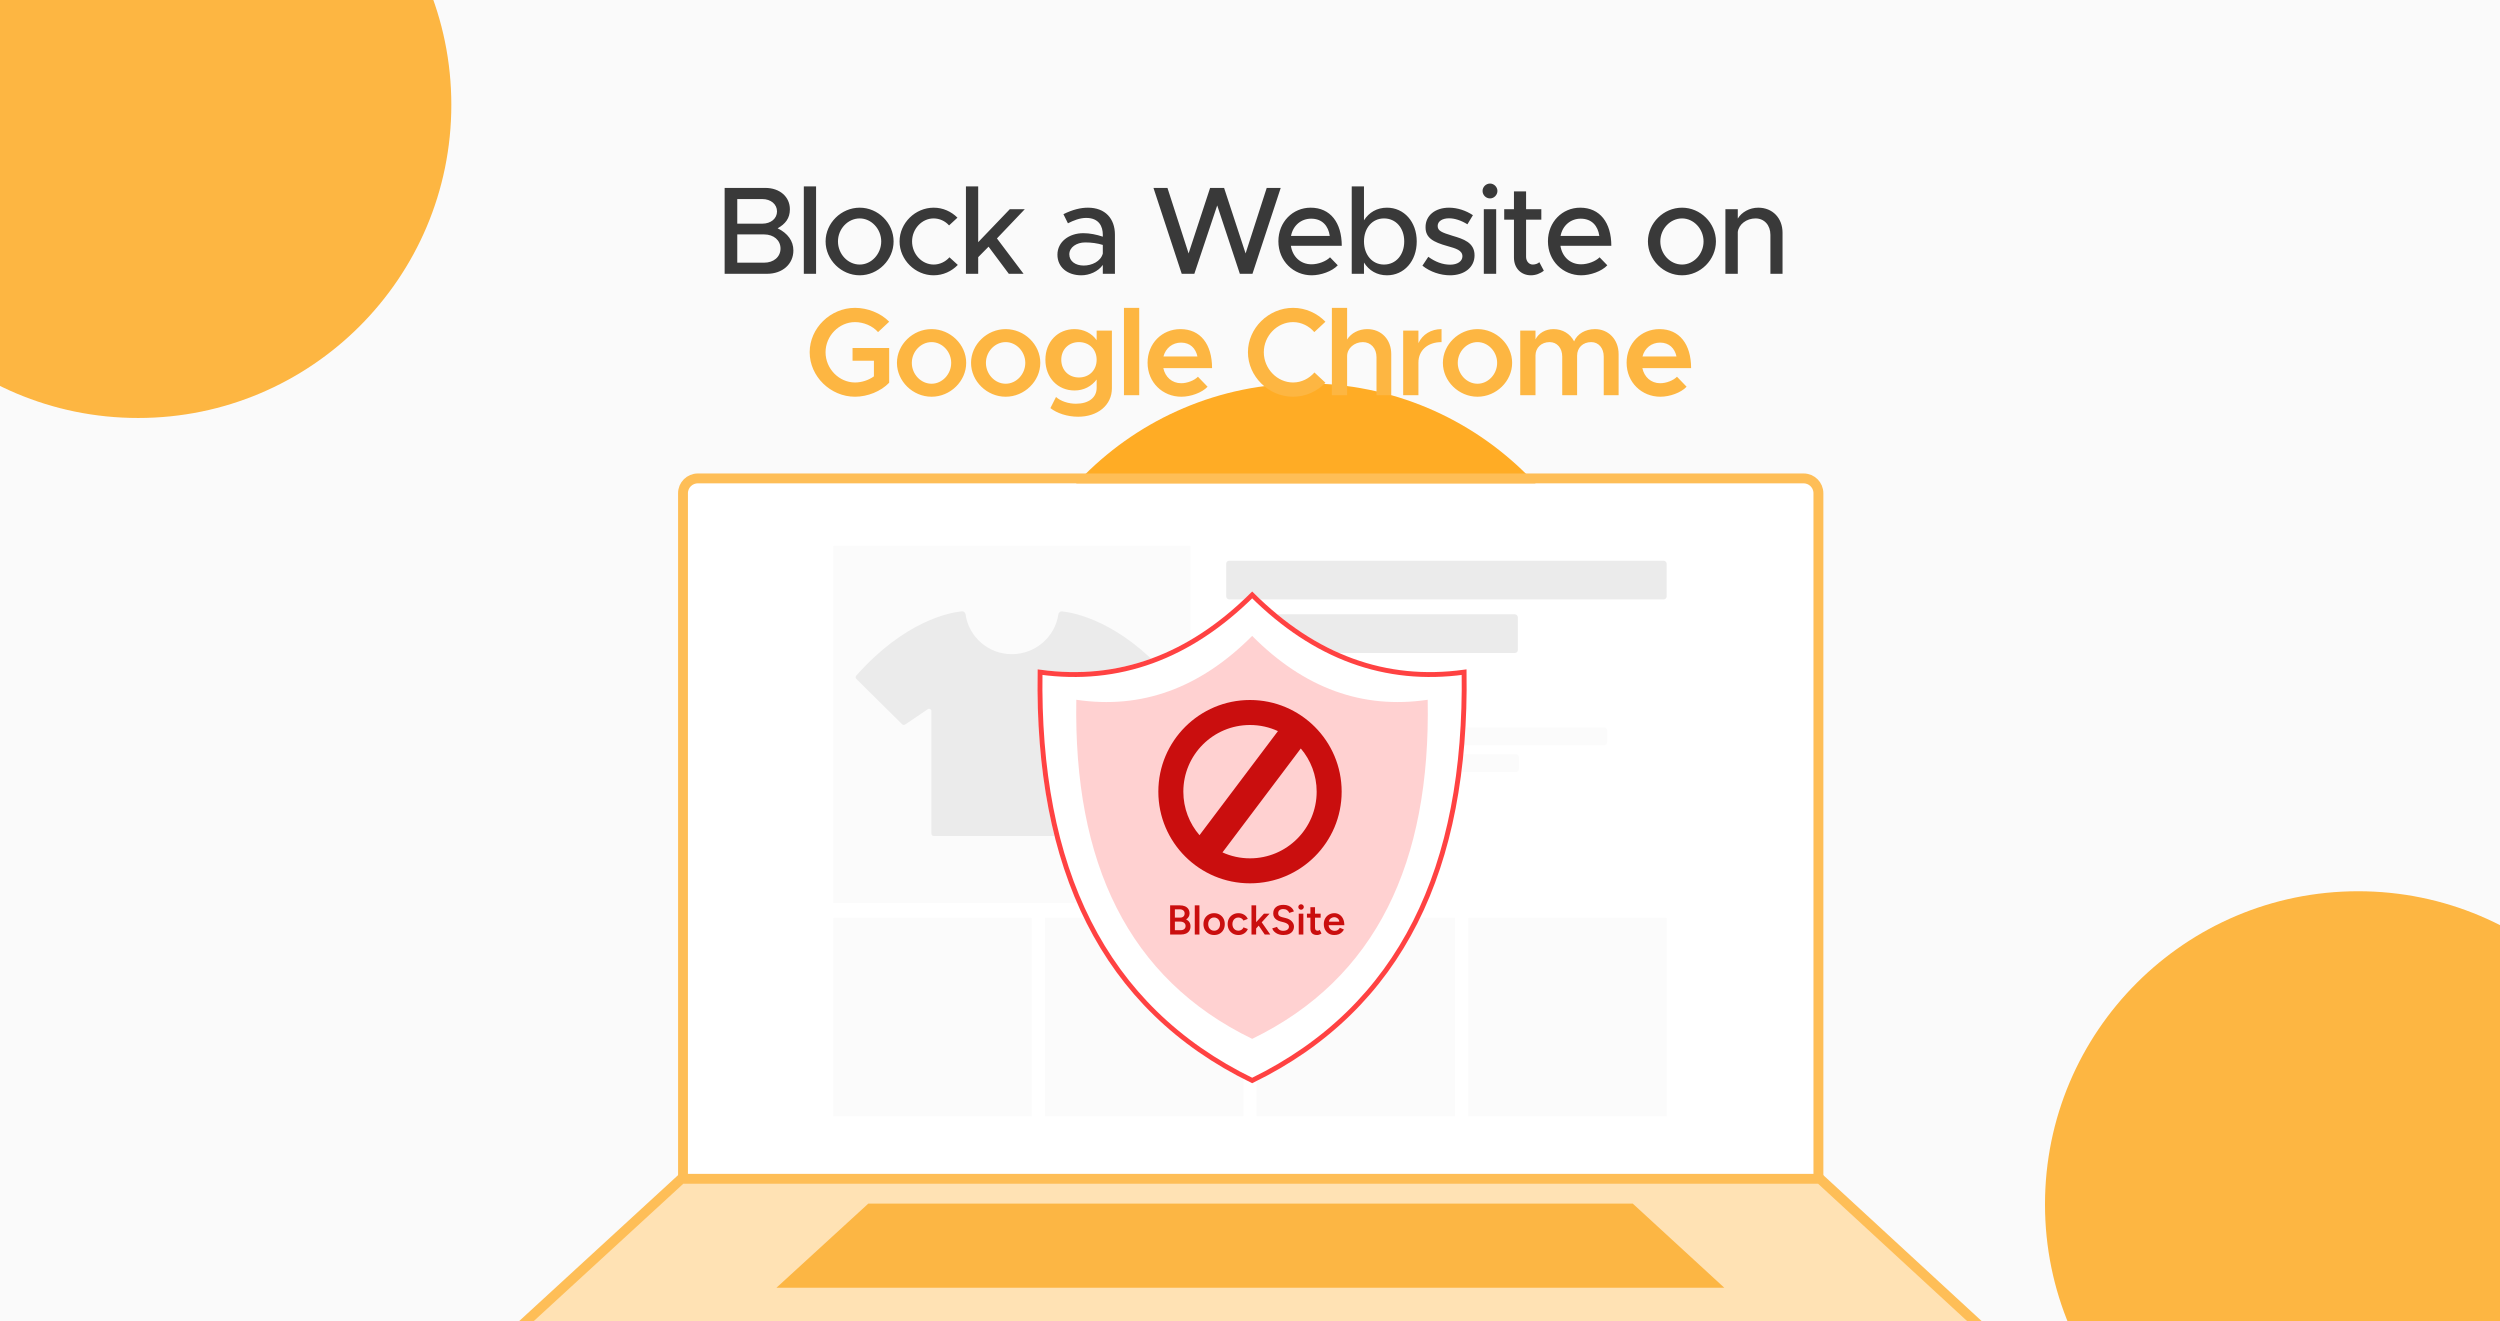 <svg xmlns="http://www.w3.org/2000/svg" width="350" height="185" viewBox="0 0 350 185" fill="none"><g clip-path="url(#clip0_1869_1183)"><rect width="350" height="185" fill="#FAFAFA"></rect><g filter="url(#filter0_f_1869_1183)"><circle cx="19.343" cy="14.675" r="43.843" fill="#FDB642"></circle></g><g filter="url(#filter1_f_1869_1183)"><circle cx="182.819" cy="97.515" r="43.843" fill="#FFAC25"></circle></g><g filter="url(#filter2_f_1869_1183)"><circle cx="330.142" cy="168.617" r="43.843" fill="#FDB642"></circle></g><path d="M101.449 38.332V26.309H107.154C109.167 26.309 110.584 27.552 110.584 29.302C110.584 30.562 109.954 31.349 108.869 31.962C110.269 32.645 111.074 33.73 111.074 35.059C111.074 36.984 109.534 38.332 107.382 38.332H101.449ZM103.217 31.314H106.717C107.924 31.314 108.782 30.597 108.782 29.599C108.782 28.602 107.924 27.867 106.717 27.867H103.217V31.314ZM103.217 36.775H106.979C108.327 36.775 109.272 35.952 109.272 34.797C109.272 33.642 108.327 32.819 106.979 32.819H103.217V36.775ZM112.535 38.332V26.099H114.25V38.332H112.535ZM120.361 38.542C117.771 38.542 115.583 36.372 115.583 33.8C115.583 31.227 117.771 29.075 120.361 29.075C122.933 29.075 125.103 31.227 125.103 33.8C125.103 36.372 122.933 38.542 120.361 38.542ZM120.361 37.037C121.988 37.037 123.371 35.567 123.371 33.8C123.371 32.05 121.988 30.579 120.361 30.579C118.698 30.579 117.316 32.05 117.316 33.8C117.316 35.567 118.698 37.037 120.361 37.037ZM130.7 38.542C128.128 38.542 125.94 36.372 125.94 33.8C125.94 31.227 128.128 29.075 130.718 29.075C132.013 29.075 133.185 29.617 134.043 30.474L132.87 31.559C132.328 30.947 131.54 30.579 130.7 30.579C129.055 30.579 127.69 32.05 127.69 33.8C127.69 35.567 129.055 37.037 130.718 37.037C131.558 37.037 132.363 36.652 132.923 36.022L134.095 37.09C133.22 37.982 132.048 38.542 130.7 38.542ZM143.474 29.285L139.572 33.38L143.299 38.332H141.234L138.399 34.535L136.947 36.005V38.332H135.232V26.099H136.947V33.904L141.374 29.285H143.474ZM152.31 29.075C154.743 29.075 156.09 30.614 156.09 32.855V38.332H154.393V37.09C153.728 38.035 152.485 38.542 151.383 38.542C149.458 38.542 148.04 37.422 148.04 35.654C148.04 33.852 149.668 32.645 151.663 32.645C152.555 32.645 153.518 32.837 154.393 33.135V32.855C154.393 31.717 153.868 30.509 152.065 30.509C151.173 30.509 150.298 30.86 149.51 31.262L148.88 29.985C150.175 29.337 151.313 29.075 152.31 29.075ZM151.715 37.177C152.835 37.177 154.095 36.617 154.393 35.497V34.289C153.658 34.062 152.818 33.94 151.925 33.94C150.718 33.94 149.703 34.622 149.703 35.602C149.703 36.582 150.578 37.177 151.715 37.177ZM165.44 38.332L161.485 26.309H163.445L166.403 35.48L169.413 26.309H171.373L174.383 35.48L177.34 26.309H179.3L175.345 38.332H173.578L170.41 28.759L167.208 38.332H165.44ZM183.612 37.002C184.557 37.002 185.659 36.582 186.202 36.022L187.287 37.142C186.482 37.999 184.907 38.542 183.629 38.542C181.109 38.542 178.974 36.565 178.974 33.782C178.974 31.07 180.987 29.075 183.489 29.075C186.254 29.075 187.847 31.174 187.847 34.412H180.724C180.952 35.917 182.054 37.002 183.612 37.002ZM183.559 30.614C182.159 30.614 181.022 31.559 180.742 33.029H186.167C185.974 31.63 185.117 30.614 183.559 30.614ZM194.177 29.075C196.557 29.075 198.342 31.035 198.342 33.8C198.342 36.582 196.557 38.542 194.177 38.542C192.777 38.542 191.657 37.877 190.957 36.757V38.332H189.242V26.099H190.957V30.842C191.657 29.739 192.777 29.075 194.177 29.075ZM193.757 37.037C195.42 37.037 196.592 35.69 196.592 33.8C196.592 31.91 195.42 30.579 193.757 30.579C192.13 30.579 190.957 31.91 190.957 33.8C190.957 35.69 192.13 37.037 193.757 37.037ZM203.007 38.542C201.677 38.542 200.224 38.069 199.139 37.194L199.962 35.952C200.924 36.652 201.957 37.054 203.024 37.054C204.039 37.054 204.739 36.582 204.739 35.882C204.739 35.042 203.812 34.779 202.692 34.465C200.609 33.887 199.577 33.292 199.577 31.822C199.559 30.16 200.942 29.075 202.867 29.075C204.039 29.075 205.229 29.477 206.209 30.125L205.439 31.402C204.564 30.86 203.654 30.562 202.867 30.562C201.974 30.562 201.274 30.947 201.274 31.63C201.274 32.33 201.834 32.539 203.357 33.012C204.844 33.45 206.437 33.94 206.437 35.742C206.437 37.457 204.984 38.542 203.007 38.542ZM208.608 27.779C208.013 27.779 207.558 27.29 207.558 26.73C207.558 26.187 208.013 25.697 208.608 25.697C209.168 25.697 209.64 26.187 209.64 26.73C209.64 27.29 209.168 27.779 208.608 27.779ZM207.733 38.332V29.285H209.465V38.332H207.733ZM215.506 36.705L216.136 37.895C215.646 38.297 214.981 38.542 214.334 38.542C212.934 38.542 211.954 37.527 211.954 36.075V30.755H210.589V29.285H211.954V26.799H213.651V29.285H215.786V30.755H213.651V35.952C213.651 36.582 214.071 37.037 214.579 37.037C214.964 37.037 215.314 36.897 215.506 36.705ZM221.35 37.002C222.295 37.002 223.397 36.582 223.94 36.022L225.025 37.142C224.22 37.999 222.645 38.542 221.367 38.542C218.847 38.542 216.712 36.565 216.712 33.782C216.712 31.07 218.725 29.075 221.227 29.075C223.992 29.075 225.585 31.174 225.585 34.412H218.462C218.69 35.917 219.792 37.002 221.35 37.002ZM221.297 30.614C219.897 30.614 218.76 31.559 218.48 33.029H223.905C223.712 31.63 222.855 30.614 221.297 30.614ZM235.488 38.542C232.898 38.542 230.71 36.372 230.71 33.8C230.71 31.227 232.898 29.075 235.488 29.075C238.06 29.075 240.23 31.227 240.23 33.8C240.23 36.372 238.06 38.542 235.488 38.542ZM235.488 37.037C237.115 37.037 238.498 35.567 238.498 33.8C238.498 32.05 237.115 30.579 235.488 30.579C233.825 30.579 232.443 32.05 232.443 33.8C232.443 35.567 233.825 37.037 235.488 37.037ZM246.16 29.075C248.155 29.075 249.555 30.527 249.555 32.575V38.332H247.857V32.872C247.857 31.524 247 30.579 245.775 30.579C244.515 30.579 243.43 31.402 243.29 32.469V38.332H241.557V29.285H243.29V30.597C243.832 29.704 244.935 29.075 246.16 29.075Z" fill="#393939"></path><path d="M119.357 50.502V48.717H124.484V53.582C123.329 54.789 121.457 55.542 119.707 55.542C116.259 55.542 113.354 52.69 113.354 49.312C113.354 45.934 116.259 43.099 119.707 43.099C121.457 43.099 123.329 43.834 124.484 45.042L122.927 46.495C122.174 45.62 120.879 45.094 119.707 45.094C117.467 45.094 115.577 47.02 115.577 49.312C115.577 51.622 117.467 53.547 119.707 53.547C120.617 53.547 121.597 53.232 122.349 52.69V50.502H119.357ZM130.42 55.542C127.795 55.542 125.572 53.372 125.572 50.8C125.572 48.227 127.795 46.075 130.42 46.075C133.045 46.075 135.267 48.227 135.267 50.8C135.267 53.372 133.045 55.542 130.42 55.542ZM130.42 53.722C131.907 53.722 133.167 52.392 133.167 50.8C133.167 49.224 131.907 47.895 130.42 47.895C128.915 47.895 127.655 49.224 127.655 50.8C127.655 52.392 128.915 53.722 130.42 53.722ZM140.794 55.542C138.169 55.542 135.946 53.372 135.946 50.8C135.946 48.227 138.169 46.075 140.794 46.075C143.419 46.075 145.641 48.227 145.641 50.8C145.641 53.372 143.419 55.542 140.794 55.542ZM140.794 53.722C142.281 53.722 143.541 52.392 143.541 50.8C143.541 49.224 142.281 47.895 140.794 47.895C139.289 47.895 138.029 49.224 138.029 50.8C138.029 52.392 139.289 53.722 140.794 53.722ZM153.53 46.285H155.665V54.37C155.665 56.697 153.705 58.342 150.94 58.342C149.383 58.342 147.948 57.834 147.055 57.135L147.843 55.577C148.473 56.154 149.558 56.522 150.625 56.522C152.41 56.522 153.53 55.664 153.53 54.3V53.127C152.813 54.09 151.728 54.667 150.433 54.667C148.088 54.667 146.355 52.882 146.355 50.362C146.355 47.842 148.088 46.075 150.433 46.075C151.71 46.075 152.883 46.669 153.53 47.632V46.285ZM151.045 52.847C152.498 52.847 153.53 51.815 153.53 50.362C153.53 48.927 152.498 47.895 151.045 47.895C149.61 47.895 148.578 48.927 148.578 50.362C148.578 51.815 149.61 52.847 151.045 52.847ZM157.355 55.332V43.099H159.49V55.332H157.355ZM165.367 53.652C166.207 53.652 167.205 53.267 167.712 52.742L169.06 54.142C168.272 54.982 166.697 55.542 165.385 55.542C162.795 55.542 160.66 53.565 160.66 50.782C160.66 48.069 162.69 46.075 165.262 46.075C168.062 46.075 169.69 48.192 169.69 51.535H162.865C163.127 52.777 164.072 53.652 165.367 53.652ZM165.35 47.965C164.16 47.965 163.197 48.717 162.882 49.907H167.642C167.397 48.77 166.627 47.965 165.35 47.965ZM181.029 55.542C177.599 55.542 174.711 52.69 174.711 49.312C174.711 45.934 177.599 43.099 181.029 43.099C182.796 43.099 184.406 43.852 185.561 45.042L184.004 46.495C183.269 45.637 182.184 45.094 181.029 45.094C178.806 45.094 176.934 47.02 176.934 49.312C176.934 51.622 178.806 53.547 181.029 53.547C182.201 53.547 183.269 53.005 184.021 52.147L185.561 53.582C184.406 54.789 182.796 55.542 181.029 55.542ZM191.414 46.075C193.392 46.075 194.774 47.527 194.774 49.575V55.332H192.709V49.995C192.709 48.77 191.922 47.895 190.802 47.895C189.594 47.895 188.597 48.77 188.597 49.855V55.332H186.462V43.099H188.597V47.527C189.139 46.652 190.207 46.075 191.414 46.075ZM198.579 48.035C199.157 46.827 200.329 46.075 201.817 46.075V47.895C199.874 47.895 198.579 49.05 198.579 50.764V55.332H196.444V46.285H198.579V48.035ZM206.851 55.542C204.226 55.542 202.004 53.372 202.004 50.8C202.004 48.227 204.226 46.075 206.851 46.075C209.476 46.075 211.699 48.227 211.699 50.8C211.699 53.372 209.476 55.542 206.851 55.542ZM206.851 53.722C208.339 53.722 209.599 52.392 209.599 50.8C209.599 49.224 208.339 47.895 206.851 47.895C205.346 47.895 204.086 49.224 204.086 50.8C204.086 52.392 205.346 53.722 206.851 53.722ZM223.298 46.075C225.188 46.075 226.606 47.527 226.606 49.575V55.332H224.523V49.925C224.523 48.734 223.806 47.895 222.773 47.895C221.601 47.895 220.796 48.682 220.796 49.785V55.332H218.713V49.925C218.713 48.734 217.996 47.895 216.946 47.895C215.791 47.895 214.968 48.682 214.968 49.785V55.332H212.833V46.285H214.968V47.51C215.423 46.635 216.351 46.075 217.488 46.075C218.766 46.075 219.816 46.722 220.376 47.789C220.813 46.739 221.951 46.075 223.298 46.075ZM232.433 53.652C233.273 53.652 234.27 53.267 234.778 52.742L236.125 54.142C235.338 54.982 233.763 55.542 232.45 55.542C229.86 55.542 227.725 53.565 227.725 50.782C227.725 48.069 229.755 46.075 232.328 46.075C235.128 46.075 236.755 48.192 236.755 51.535H229.93C230.193 52.777 231.138 53.652 232.433 53.652ZM232.415 47.965C231.225 47.965 230.263 48.717 229.948 49.907H234.708C234.463 48.77 233.693 47.965 232.415 47.965Z" fill="#FDB642"></path><path d="M96.25 69.05C96.25 68.287 96.869 67.668 97.632 67.668H252.445C253.209 67.668 253.827 68.287 253.827 69.05V164.69H96.25V69.05Z" fill="white"></path><g opacity="0.8" filter="url(#filter3_f_1869_1183)"><path d="M72.764 189.289H277.339V189.289C277.339 192.351 274.856 194.833 271.795 194.833H78.309C75.247 194.833 72.764 192.351 72.764 189.289V189.289Z" fill="#FCB644"></path></g><path d="M252.507 66.977C253.651 66.977 254.58 67.905 254.58 69.05V165.381H95.62V69.05C95.62 67.905 96.548 66.977 97.693 66.977H252.507Z" stroke="#FEBE57" stroke-width="1.382"></path><path d="M254.805 165.035L255.003 165.219L280.312 188.541C280.867 189.053 280.504 189.98 279.749 189.98H70.355C69.599 189.98 69.237 189.051 69.794 188.54L95.19 165.218L95.389 165.035H254.805Z" fill="#FFE2B4" stroke="#FEBE57" stroke-width="1.382"></path><path d="M121.567 168.5H228.581L241.4 180.281H108.703L121.567 168.5Z" fill="#FCB644"></path><rect x="171.667" y="78.5" width="61.667" height="5.417" rx="0.417" fill="#EBEBEB"></rect><rect x="171.667" y="86" width="40.833" height="5.417" rx="0.417" fill="#EBEBEB"></rect><rect x="171.667" y="101.836" width="53.333" height="2.5" rx="0.417" fill="#FBFBFB"></rect><rect x="171.667" y="105.582" width="40.988" height="2.5" rx="0.417" fill="#FBFBFB"></rect><rect x="171.667" y="109.332" width="21.235" height="2.5" rx="0.417" fill="#FBFBFB"></rect><rect x="116.667" y="76.418" width="50" height="50" fill="#FBFBFB"></rect><rect x="116.667" y="128.5" width="27.778" height="27.778" fill="#FBFBFB"></rect><rect x="146.296" y="128.5" width="27.778" height="27.778" fill="#FBFBFB"></rect><rect x="175.926" y="128.5" width="27.778" height="27.778" fill="#FBFBFB"></rect><rect x="205.556" y="128.5" width="27.778" height="27.778" fill="#FBFBFB"></rect><path d="M163.445 95.052L157.044 101.393C156.927 101.501 156.741 101.518 156.616 101.434L153.453 99.293C153.235 99.143 152.94 99.293 152.94 99.56V116.716C152.94 116.899 152.797 117.04 152.611 117.04H130.719C130.533 117.04 130.399 116.899 130.399 116.716V99.56C130.399 99.293 130.096 99.143 129.886 99.293L126.715 101.434C126.589 101.518 126.404 101.501 126.295 101.393L119.895 95.052C119.76 94.919 119.76 94.71 119.878 94.585C126.648 86.961 132.863 85.769 134.655 85.586C134.924 85.552 135.135 85.752 135.177 86.002C135.631 89.169 138.364 91.585 141.653 91.585C144.942 91.585 147.717 89.169 148.171 86.002C148.213 85.752 148.44 85.569 148.692 85.594C150.509 85.794 156.716 87.002 163.461 94.584C163.571 94.71 163.571 94.919 163.445 95.052Z" fill="#EBEBEB"></path><g filter="url(#filter4_d_1869_1183)"><path d="M175.305 82.809C166.425 91.725 156.406 95.358 145.271 93.709C144.748 121.486 154.056 141.373 175.305 151.651C196.506 141.373 205.814 121.484 205.314 93.709C194.179 95.357 184.16 91.724 175.305 82.809Z" fill="white"></path><path d="M175.305 83.289C184.065 91.994 193.976 95.613 204.976 94.103C205.177 107.786 202.978 119.512 198.142 129.087C193.285 138.7 185.762 146.162 175.305 151.268C164.824 146.162 157.289 138.7 152.43 129.087C147.59 119.512 145.394 107.786 145.607 94.102C156.608 95.615 166.521 91.996 175.305 83.289Z" stroke="#FF4242" stroke-width="0.686"></path></g><path d="M199.878 97.967C200.305 120.723 192.684 137.003 175.305 145.44C157.901 137.001 150.281 120.723 150.684 97.967C159.825 99.33 168.015 96.342 175.305 89.027C182.547 96.342 190.761 99.329 199.878 97.967Z" fill="#FFD1D1"></path><path fill-rule="evenodd" clip-rule="evenodd" d="M162.167 110.833C162.167 117.921 167.912 123.667 175 123.667C182.088 123.667 187.833 117.921 187.833 110.833C187.833 103.746 182.088 98 175 98C167.912 98 162.167 103.746 162.167 110.833ZM175 120.167C180.155 120.167 184.333 115.988 184.333 110.833C184.333 108.527 183.497 106.416 182.111 104.787L171.147 119.337C172.322 119.87 173.626 120.167 175 120.167ZM165.667 110.833C165.667 105.679 169.845 101.5 175 101.5C176.396 101.5 177.721 101.807 178.91 102.356L167.93 116.927C166.52 115.292 165.667 113.162 165.667 110.833Z" fill="#CA0E0E"></path><path d="M163.818 130.832V126.749H165.165C165.445 126.749 165.686 126.791 165.888 126.877C166.094 126.963 166.254 127.091 166.367 127.262C166.479 127.429 166.536 127.639 166.536 127.892C166.536 128.067 166.493 128.225 166.408 128.365C166.326 128.505 166.209 128.621 166.058 128.715C166.256 128.812 166.408 128.942 166.513 129.105C166.618 129.269 166.67 129.463 166.67 129.689C166.67 129.93 166.616 130.136 166.507 130.307C166.398 130.478 166.244 130.608 166.046 130.698C165.848 130.787 165.612 130.832 165.34 130.832H163.818ZM164.483 130.225H165.288C165.501 130.225 165.671 130.173 165.795 130.068C165.919 129.963 165.982 129.821 165.982 129.642C165.982 129.448 165.912 129.296 165.772 129.187C165.636 129.078 165.443 129.024 165.194 129.024H164.483V130.225ZM164.483 128.464H165.223C165.418 128.464 165.569 128.413 165.678 128.312C165.791 128.207 165.848 128.063 165.848 127.88C165.848 127.694 165.783 127.552 165.655 127.455C165.531 127.353 165.356 127.303 165.13 127.303H164.483V128.464ZM167.267 130.832V126.749H167.92V130.832H167.267ZM169.987 130.902C169.695 130.902 169.435 130.838 169.205 130.71C168.98 130.577 168.803 130.396 168.675 130.167C168.546 129.938 168.482 129.673 168.482 129.374C168.482 129.074 168.544 128.81 168.669 128.58C168.797 128.351 168.974 128.172 169.2 128.044C169.425 127.911 169.684 127.845 169.975 127.845C170.267 127.845 170.526 127.911 170.751 128.044C170.977 128.172 171.152 128.351 171.276 128.58C171.405 128.81 171.469 129.074 171.469 129.374C171.469 129.673 171.407 129.938 171.282 130.167C171.158 130.396 170.983 130.577 170.757 130.71C170.532 130.838 170.275 130.902 169.987 130.902ZM169.987 130.301C170.147 130.301 170.288 130.262 170.413 130.185C170.537 130.103 170.635 129.994 170.705 129.858C170.775 129.718 170.81 129.556 170.81 129.374C170.81 129.191 170.773 129.031 170.699 128.895C170.629 128.755 170.532 128.646 170.407 128.569C170.283 128.487 170.139 128.446 169.975 128.446C169.812 128.446 169.668 128.485 169.544 128.563C169.419 128.641 169.322 128.75 169.252 128.89C169.182 129.03 169.147 129.191 169.147 129.374C169.147 129.556 169.182 129.718 169.252 129.858C169.326 129.994 169.425 130.103 169.55 130.185C169.678 130.262 169.824 130.301 169.987 130.301ZM173.4 130.902C173.1 130.902 172.836 130.838 172.607 130.71C172.377 130.577 172.196 130.396 172.064 130.167C171.936 129.938 171.872 129.673 171.872 129.374C171.872 129.074 171.936 128.81 172.064 128.58C172.196 128.351 172.375 128.172 172.601 128.044C172.83 127.911 173.093 127.845 173.388 127.845C173.676 127.845 173.937 127.915 174.17 128.055C174.403 128.191 174.576 128.388 174.689 128.645L174.082 128.878C174.02 128.75 173.925 128.646 173.797 128.569C173.668 128.491 173.522 128.452 173.359 128.452C173.2 128.452 173.058 128.493 172.933 128.575C172.809 128.652 172.712 128.761 172.642 128.901C172.572 129.037 172.537 129.195 172.537 129.374C172.537 129.553 172.572 129.712 172.642 129.852C172.715 129.988 172.815 130.097 172.939 130.179C173.067 130.256 173.211 130.295 173.371 130.295C173.534 130.295 173.68 130.255 173.808 130.173C173.937 130.087 174.032 129.973 174.094 129.829L174.701 130.062C174.588 130.326 174.415 130.533 174.182 130.68C173.952 130.828 173.692 130.902 173.4 130.902ZM175.832 130.015L175.435 129.566L176.952 127.915H177.74L175.832 130.015ZM175.208 130.832V126.749H175.861V130.832H175.208ZM177.063 130.832L176.036 129.321L176.462 128.866L177.839 130.832H177.063ZM179.686 130.902C179.472 130.902 179.275 130.877 179.096 130.826C178.921 130.776 178.766 130.706 178.63 130.616C178.498 130.527 178.387 130.428 178.297 130.319C178.212 130.206 178.151 130.089 178.116 129.969L178.781 129.765C178.832 129.908 178.931 130.035 179.079 130.144C179.227 130.253 179.409 130.309 179.627 130.313C179.88 130.313 180.08 130.26 180.228 130.155C180.376 130.05 180.45 129.912 180.45 129.741C180.45 129.586 180.388 129.459 180.263 129.362C180.139 129.261 179.971 129.183 179.761 129.129L179.26 129C179.069 128.95 178.896 128.876 178.741 128.779C178.589 128.681 178.468 128.559 178.379 128.411C178.293 128.263 178.251 128.088 178.251 127.886C178.251 127.505 178.375 127.21 178.624 127C178.873 126.786 179.229 126.679 179.691 126.679C179.952 126.679 180.179 126.72 180.374 126.801C180.572 126.879 180.736 126.988 180.864 127.128C180.992 127.264 181.088 127.42 181.15 127.595L180.496 127.805C180.438 127.649 180.337 127.521 180.193 127.42C180.049 127.318 179.87 127.268 179.656 127.268C179.435 127.268 179.26 127.32 179.131 127.425C179.007 127.53 178.945 127.676 178.945 127.863C178.945 128.015 178.993 128.133 179.091 128.219C179.192 128.3 179.328 128.363 179.499 128.405L180.001 128.528C180.366 128.617 180.65 128.771 180.852 128.989C181.054 129.206 181.156 129.448 181.156 129.712C181.156 129.945 181.099 130.151 180.986 130.33C180.874 130.509 180.706 130.649 180.485 130.75C180.267 130.851 180.001 130.902 179.686 130.902ZM181.823 130.832V127.915H182.47V130.832H181.823ZM182.149 127.361C182.044 127.361 181.953 127.324 181.875 127.25C181.801 127.173 181.764 127.081 181.764 126.976C181.764 126.871 181.801 126.782 181.875 126.708C181.953 126.634 182.044 126.597 182.149 126.597C182.254 126.597 182.344 126.634 182.418 126.708C182.495 126.782 182.534 126.871 182.534 126.976C182.534 127.081 182.495 127.173 182.418 127.25C182.344 127.324 182.254 127.361 182.149 127.361ZM184.401 130.902C184.094 130.902 183.858 130.826 183.695 130.675C183.536 130.519 183.456 130.297 183.456 130.01V127.005H184.103V129.887C184.103 130.023 184.135 130.126 184.197 130.196C184.263 130.266 184.358 130.301 184.483 130.301C184.522 130.301 184.564 130.293 184.611 130.278C184.658 130.262 184.71 130.233 184.768 130.19L185.008 130.686C184.907 130.756 184.805 130.809 184.704 130.844C184.603 130.883 184.502 130.902 184.401 130.902ZM182.972 128.475V127.915H184.891V128.475H182.972ZM186.797 130.902C186.513 130.902 186.26 130.838 186.038 130.71C185.821 130.577 185.648 130.396 185.519 130.167C185.395 129.938 185.333 129.673 185.333 129.374C185.333 129.074 185.397 128.81 185.525 128.58C185.653 128.351 185.828 128.172 186.05 128.044C186.276 127.911 186.532 127.845 186.82 127.845C187.081 127.845 187.316 127.913 187.526 128.05C187.736 128.182 187.901 128.374 188.022 128.627C188.146 128.88 188.208 129.181 188.208 129.531H185.916L186.003 129.45C186.003 129.628 186.042 129.784 186.12 129.916C186.198 130.045 186.301 130.144 186.429 130.214C186.558 130.284 186.7 130.319 186.855 130.319C187.034 130.319 187.182 130.28 187.298 130.202C187.415 130.12 187.507 130.015 187.573 129.887L188.15 130.132C188.068 130.288 187.963 130.424 187.835 130.54C187.711 130.657 187.561 130.746 187.386 130.809C187.215 130.871 187.018 130.902 186.797 130.902ZM186.044 129.111L185.951 129.03H187.596L187.508 129.111C187.508 128.952 187.473 128.821 187.403 128.72C187.333 128.615 187.244 128.538 187.135 128.487C187.03 128.433 186.919 128.405 186.803 128.405C186.686 128.405 186.569 128.433 186.453 128.487C186.336 128.538 186.239 128.615 186.161 128.72C186.083 128.821 186.044 128.952 186.044 129.111Z" fill="#CA0E0E"></path></g><defs><filter id="filter0_f_1869_1183" x="-219.358" y="-224.026" width="477.402" height="477.404" filterUnits="userSpaceOnUse" color-interpolation-filters="sRGB"><feGaussianBlur stdDeviation="97.429"></feGaussianBlur></filter><filter id="filter1_f_1869_1183" x="-7.168" y="-92.472" width="379.973" height="379.975" filterUnits="userSpaceOnUse" color-interpolation-filters="sRGB"><feGaussianBlur stdDeviation="73.072"></feGaussianBlur></filter><filter id="filter2_f_1869_1183" x="91.441" y="-70.085" width="477.402" height="477.404" filterUnits="userSpaceOnUse" color-interpolation-filters="sRGB"><feGaussianBlur stdDeviation="97.429"></feGaussianBlur></filter><filter id="filter3_f_1869_1183" x="50.303" y="166.827" width="249.497" height="50.466" filterUnits="userSpaceOnUse" color-interpolation-filters="sRGB"><feGaussianBlur stdDeviation="11.231"></feGaussianBlur></filter><filter id="filter4_d_1869_1183" x="130.197" y="71.64" width="90.189" height="98.949" filterUnits="userSpaceOnUse" color-interpolation-filters="sRGB"><feGaussianBlur stdDeviation="7.526"></feGaussianBlur></filter><clipPath id="clip0_1869_1183"><rect width="350" height="185" fill="white"></rect></clipPath></defs></svg>